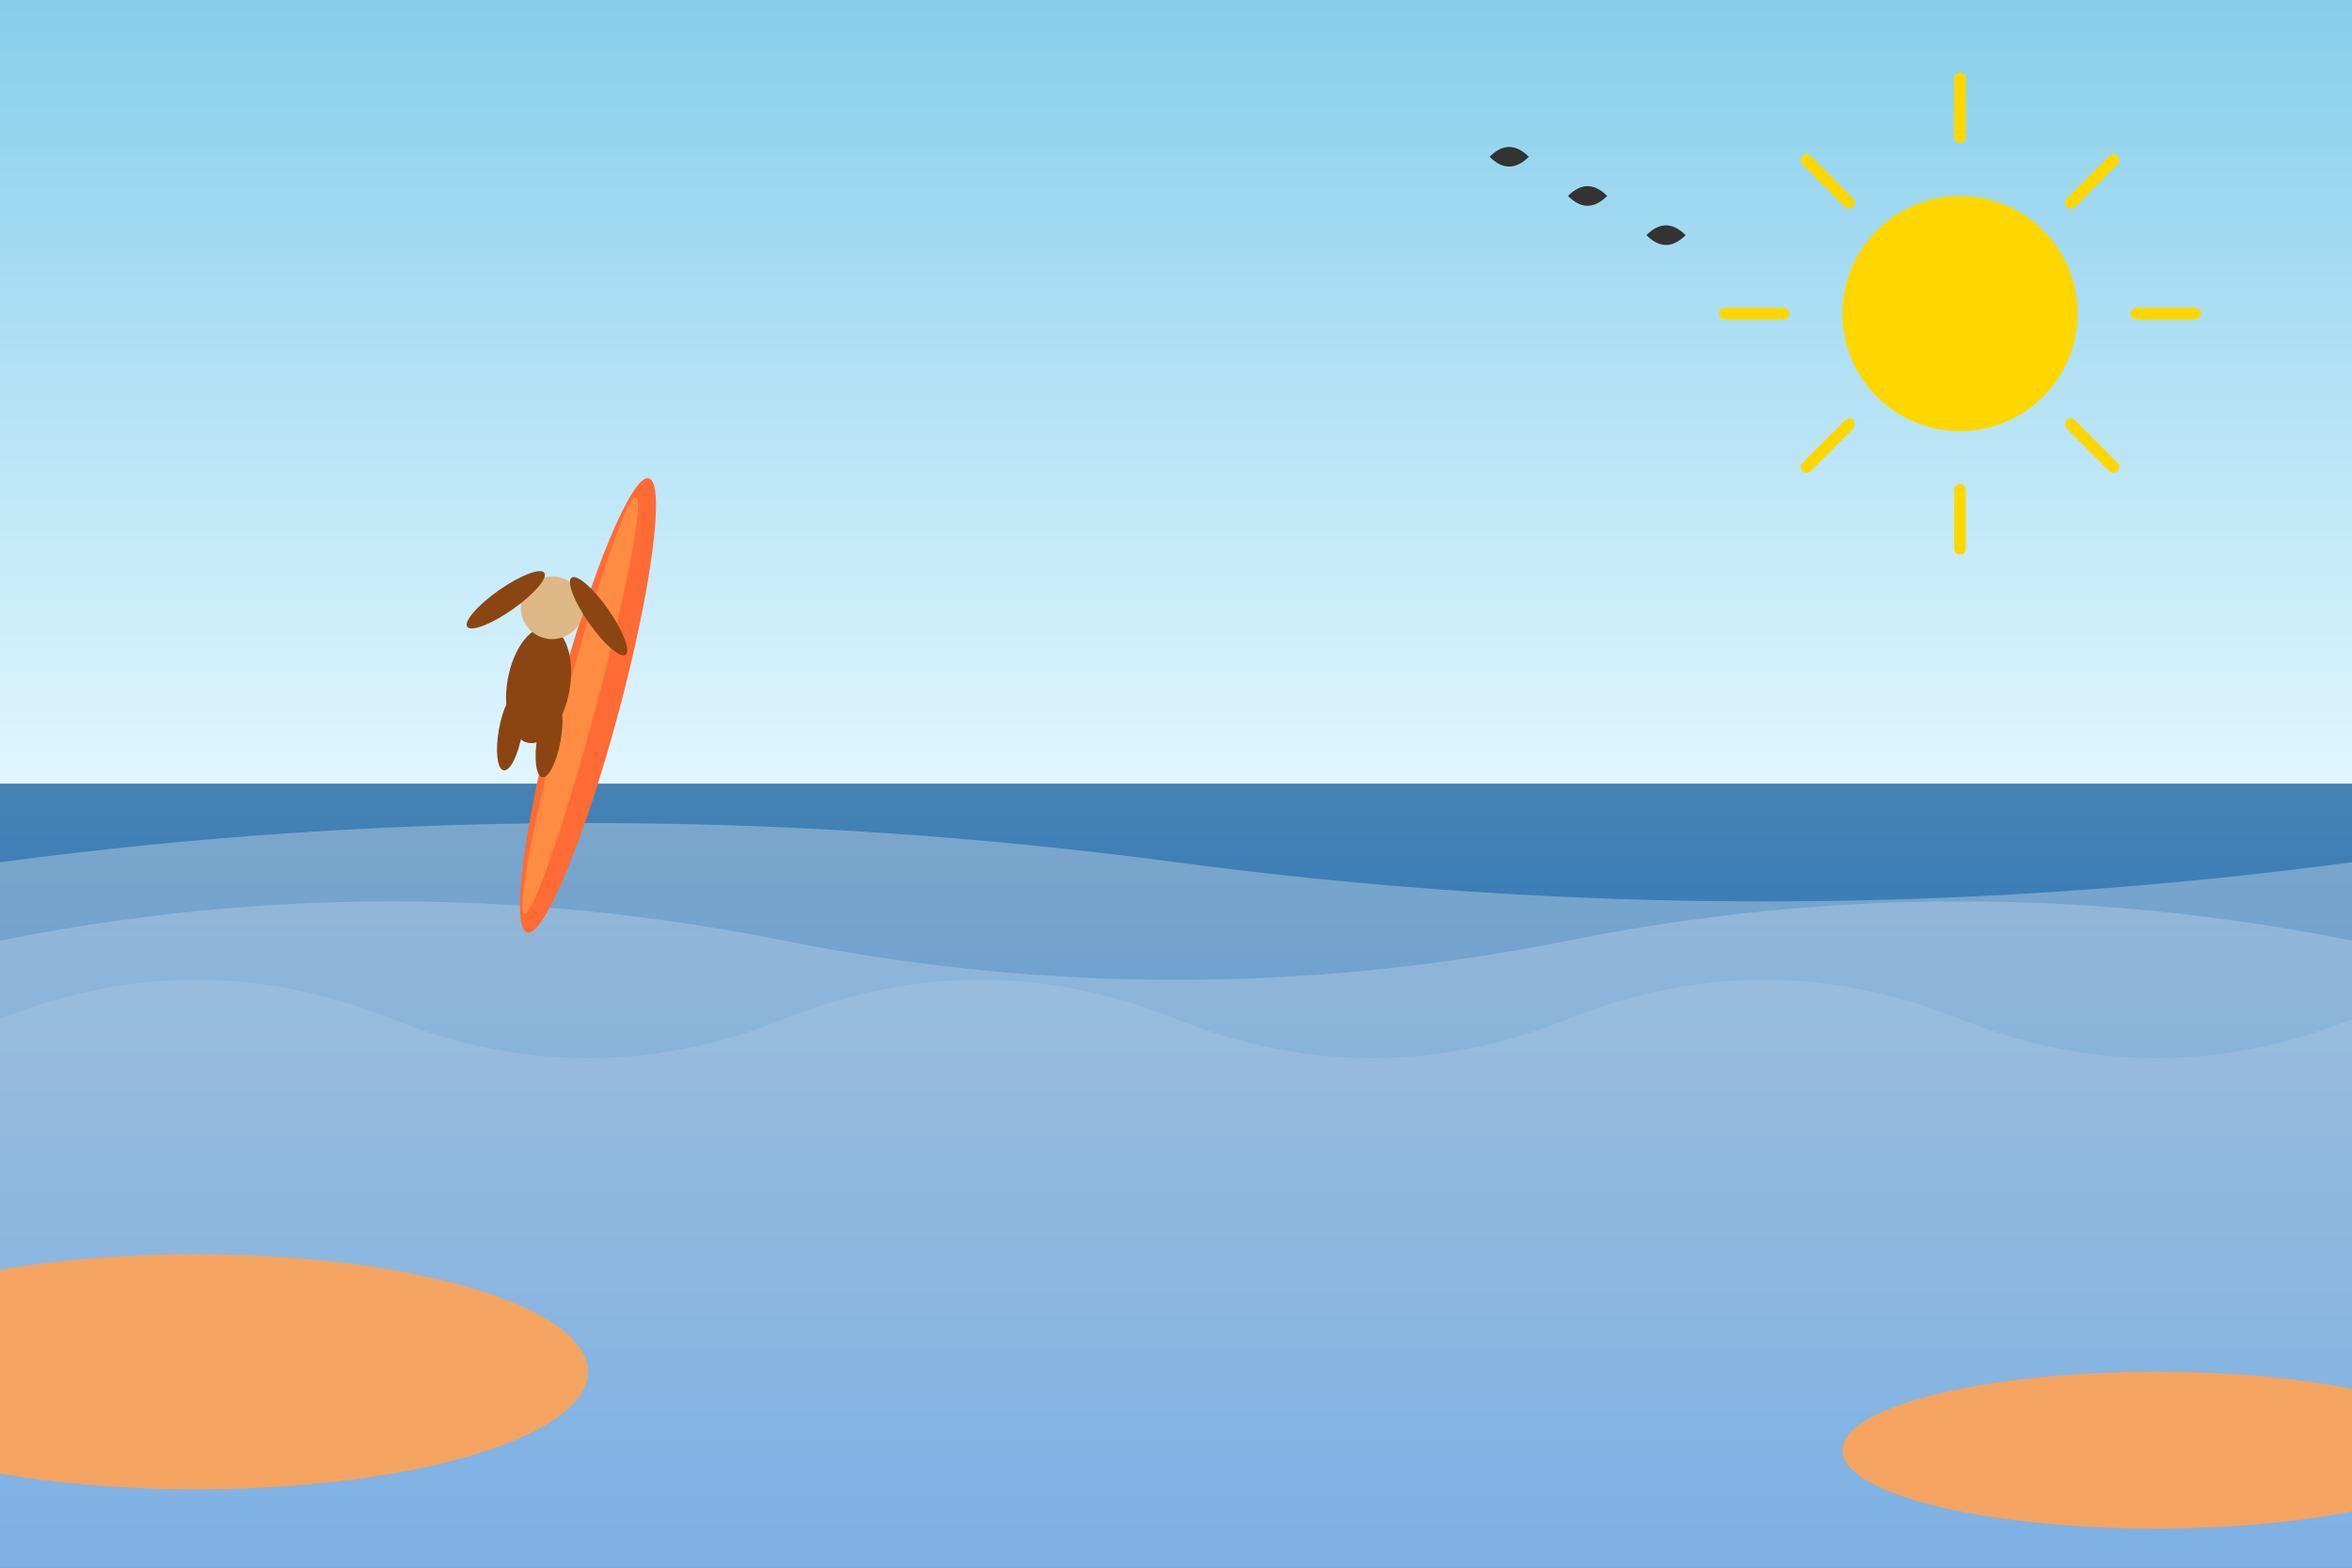 <svg width="600" height="400" viewBox="0 0 600 400" fill="none" xmlns="http://www.w3.org/2000/svg">
    <rect x="0" y="0" width="600" height="400" fill="#808080" stroke="none"/>
    <!-- Sky gradient -->
    <defs>
        <linearGradient id="skyGradient" x1="0%" y1="0%" x2="0%" y2="100%">
            <stop offset="0%" style="stop-color:#87CEEB;stop-opacity:1" />
            <stop offset="100%" style="stop-color:#E0F6FF;stop-opacity:1" />
        </linearGradient>
        <linearGradient id="waterGradient" x1="0%" y1="0%" x2="0%" y2="100%">
            <stop offset="0%" style="stop-color:#4682B4;stop-opacity:1" />
            <stop offset="100%" style="stop-color:#0066cc;stop-opacity:1" />
        </linearGradient>
    </defs>
    
    <!-- Sky -->
    <rect width="600" height="200" fill="url(#skyGradient)"/>
    
    <!-- Water -->
    <rect y="200" width="600" height="200" fill="url(#waterGradient)"/>
    
    <!-- Waves -->
    <path d="M0 220 Q150 200 300 220 T600 220 V400 H0 Z" fill="#ffffff" opacity="0.3"/>
    <path d="M0 240 Q100 220 200 240 T400 240 T600 240 V400 H0 Z" fill="#ffffff" opacity="0.2"/>
    <path d="M0 260 Q50 240 100 260 T200 260 T300 260 T400 260 T500 260 T600 260 V400 H0 Z" fill="#ffffff" opacity="0.1"/>
    
    <!-- Sun -->
    <circle cx="500" cy="80" r="30" fill="#FFD700"/>
    <g stroke="#FFD700" stroke-width="3" stroke-linecap="round">
        <line x1="500" y1="20" x2="500" y2="35"/>
        <line x1="500" y1="125" x2="500" y2="140"/>
        <line x1="440" y1="80" x2="455" y2="80"/>
        <line x1="545" y1="80" x2="560" y2="80"/>
        <line x1="460.86" y1="40.86" x2="471.72" y2="51.72"/>
        <line x1="528.28" y1="108.28" x2="539.14" y2="119.14"/>
        <line x1="460.86" y1="119.14" x2="471.72" y2="108.28"/>
        <line x1="528.28" y1="51.72" x2="539.14" y2="40.86"/>
    </g>
    
    <!-- Surfboard -->
    <ellipse cx="150" cy="180" rx="8" ry="60" fill="#FF6B35" transform="rotate(15 150 180)"/>
    <ellipse cx="148" cy="180" rx="4" ry="55" fill="#FF8C42" transform="rotate(15 148 180)"/>
    
    <!-- Surfer -->
    <g transform="translate(140, 160) rotate(10)">
        <!-- Body -->
        <ellipse cx="0" cy="15" rx="8" ry="15" fill="#8B4513"/>
        <!-- Head -->
        <circle cx="0" cy="-5" r="8" fill="#DEB887"/>
        <!-- Arms -->
        <ellipse cx="-12" cy="5" rx="3" ry="12" fill="#8B4513" transform="rotate(45)"/>
        <ellipse cx="12" cy="5" rx="3" ry="12" fill="#8B4513" transform="rotate(-45)"/>
        <!-- Legs -->
        <ellipse cx="-5" cy="28" rx="3" ry="10" fill="#8B4513"/>
        <ellipse cx="5" cy="28" rx="3" ry="10" fill="#8B4513"/>
    </g>
    
    <!-- Birds -->
    <g fill="#333333">
        <path d="M400 50 Q405 45 410 50 Q405 55 400 50"/>
        <path d="M420 60 Q425 55 430 60 Q425 65 420 60"/>
        <path d="M380 40 Q385 35 390 40 Q385 45 380 40"/>
    </g>
    
    <!-- Beach -->
    <ellipse cx="50" cy="350" rx="100" ry="30" fill="#F4A460"/>
    <ellipse cx="550" cy="370" rx="80" ry="20" fill="#F4A460"/>
</svg>

